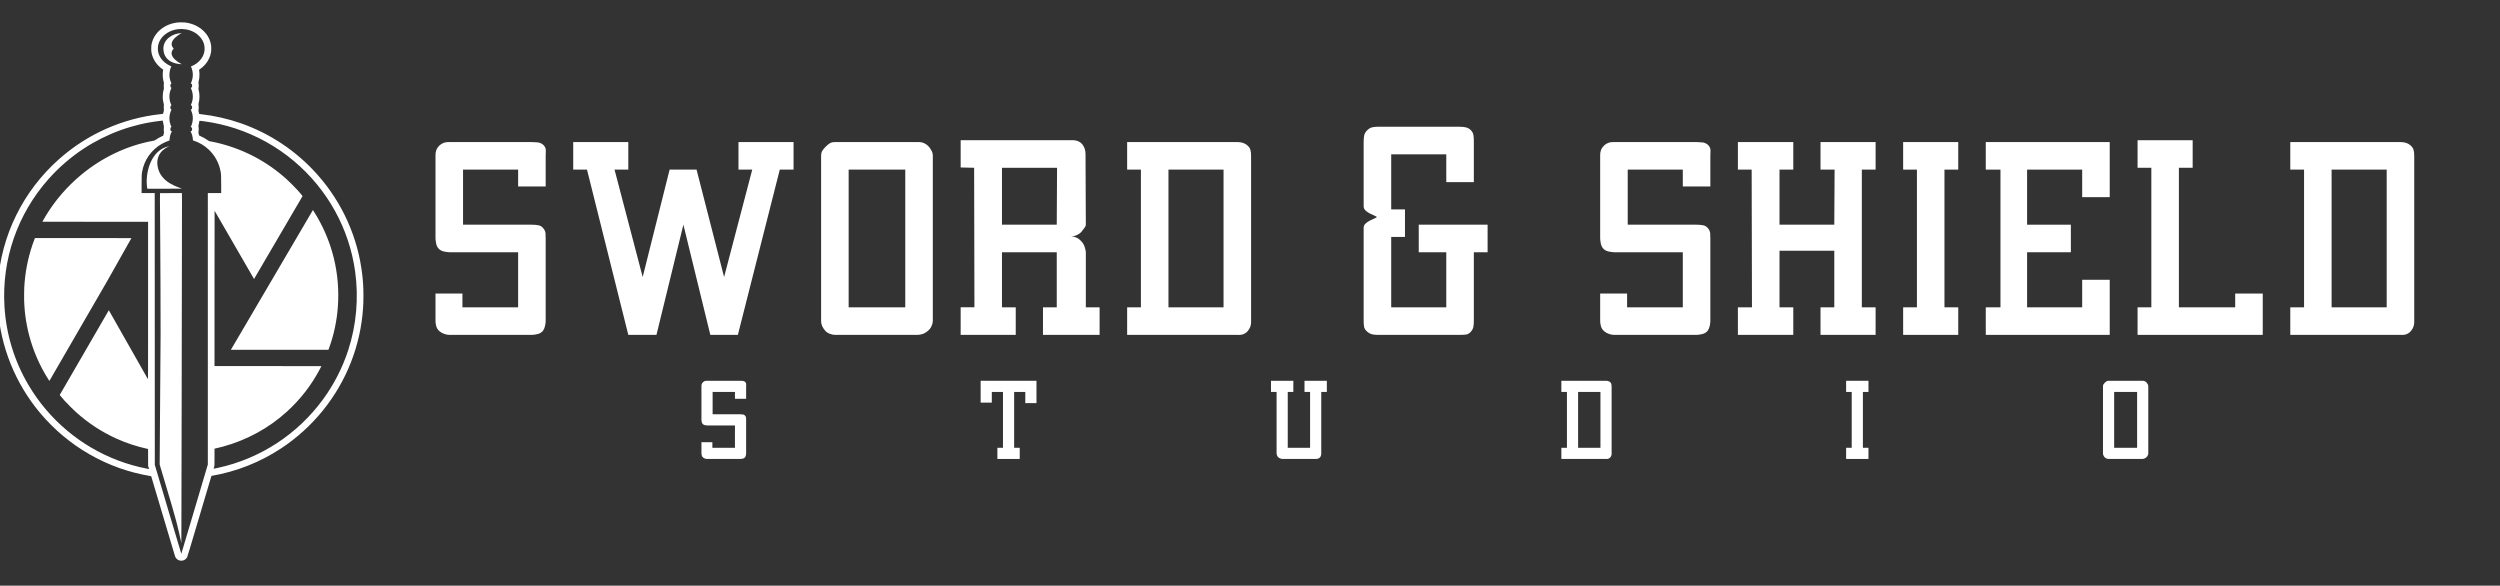 <?xml version="1.0" encoding="UTF-8" standalone="no"?>
<!DOCTYPE svg PUBLIC "-//W3C//DTD SVG 1.1//EN" "http://www.w3.org/Graphics/SVG/1.1/DTD/svg11.dtd">
<svg width="100%" height="100%" viewBox="0 0 683 160" version="1.1" xmlns="http://www.w3.org/2000/svg" xmlns:xlink="http://www.w3.org/1999/xlink" xml:space="preserve" xmlns:serif="http://www.serif.com/" style="fill-rule:evenodd;clip-rule:evenodd;stroke-linecap:round;stroke-linejoin:round;stroke-miterlimit:1.5;">
    <rect x="0" y="0" width="683" height="160" fill="#333333" stroke="none"/>
    <g transform="matrix(0.025,0,0,0.025,-34.993,61.59)">
        <path id="path868" d="M3366.16,3662.49C3341.79,3656.89 3322.39,3640.63 3313.43,3618.28C3312.16,3615.1 3252.99,3416.53 3181.94,3177C3110.89,2937.47 3052.43,2741.15 3052.03,2740.72C3051.62,2740.28 3044.58,2738.8 3036.38,2737.42C2573.12,2659.56 2149.14,2417.14 1842.85,2055C1567.8,1729.81 1403.85,1324.08 1376.52,901C1371.1,817.034 1371.08,718.902 1376.48,637C1411.19,110.712 1651.71,-377.537 2048.96,-728.131C2358.33,-1001.17 2742.35,-1170.97 3152.46,-1216.07C3168.41,-1217.82 3181.57,-1219.34 3181.7,-1219.45C3181.83,-1219.55 3182.84,-1224.03 3183.94,-1229.4C3185.04,-1234.76 3187.29,-1243.76 3188.93,-1249.38C3191.6,-1258.54 3191.78,-1260.02 3190.68,-1263.56C3189.17,-1268.43 3189.13,-1312.06 3190.63,-1316.5C3191.43,-1318.87 3191.14,-1321.28 3189.25,-1328C3180.88,-1357.69 3177.43,-1385.21 3178.28,-1415.48C3179.07,-1443.6 3181.79,-1461.97 3188.84,-1486.91C3191.75,-1497.18 3191.77,-1497.4 3190.28,-1504.41C3188.52,-1512.75 3188.87,-1549.62 3190.76,-1554.2C3191.67,-1556.4 3191.42,-1558.44 3189.42,-1565.2C3181.27,-1592.82 3177.45,-1622.91 3178.27,-1653C3178.75,-1670.84 3179.41,-1677.88 3182.55,-1698.5L3183.16,-1702.5L3175.44,-1707.89C3114.24,-1750.6 3072.39,-1811.18 3057.57,-1878.5C3053.18,-1898.43 3052.46,-1906.18 3052.47,-1933.5C3052.47,-1961.51 3053.91,-1973.96 3059.61,-1996C3079.88,-2074.39 3136.74,-2141.8 3216.16,-2181.6C3254.29,-2200.7 3290.8,-2211.56 3337.46,-2217.66C3356.18,-2220.1 3403.11,-2220.11 3422.96,-2217.67C3503.43,-2207.78 3572.17,-2175.99 3625.33,-2124.07C3671.49,-2078.99 3698.11,-2027.08 3707.16,-1964.5C3709.14,-1950.77 3708.83,-1911.32 3706.62,-1897C3698.67,-1845.59 3677.32,-1799.81 3642.19,-1758.9C3626.47,-1740.6 3603.13,-1719.96 3582.1,-1705.76C3574.79,-1700.83 3574.74,-1700.76 3575.37,-1697.14C3578.51,-1679.05 3579.32,-1668.8 3579.35,-1646.5C3579.4,-1616.91 3577.12,-1598.43 3570.28,-1573L3567.72,-1563.5L3569.59,-1554.5C3572.26,-1541.68 3572.23,-1513.16 3569.54,-1500.36L3567.62,-1491.22L3570.23,-1481.86C3576.76,-1458.39 3579.41,-1437.27 3579.42,-1408.5C3579.42,-1379.72 3576.52,-1356.85 3569.81,-1333C3567.7,-1325.53 3567.7,-1325.47 3569.58,-1316.5C3572.29,-1303.53 3572.26,-1273.77 3569.53,-1262.61L3567.6,-1254.72L3570.72,-1242.11C3572.43,-1235.17 3574.35,-1226.93 3574.96,-1223.78C3576.28,-1217.09 3573.53,-1218.02 3600.96,-1215C3743.45,-1199.29 3896.13,-1164.27 4035.09,-1115.42C4353.43,-1003.52 4639.53,-811.718 4865.05,-559.001C5140.64,-250.179 5312.65,133.305 5358.92,541.999C5367.9,621.29 5371.28,683.225 5371.29,768.499C5371.29,825.317 5370.44,854.321 5367.43,900.499C5340.58,1311.22 5187.36,1702.23 4927.54,2023C4798.48,2182.33 4642.8,2323.58 4472.93,2435.46C4241.8,2587.68 3987.37,2688.55 3713.77,2736.42C3710.29,2737.03 3709.99,2737.39 3708.43,2742.78C3707.51,2745.93 3648.98,2943.35 3578.35,3181.5C3470.33,3545.71 3449.19,3616.01 3445.31,3624C3441.37,3632.11 3439.36,3634.82 3431.58,3642.54C3417.35,3656.64 3403.26,3662.72 3382.96,3663.52C3375.99,3663.79 3370.35,3663.45 3366.16,3662.49L3366.16,3662.49ZM3479.44,3258C3533.2,3076.78 3598.28,2857.34 3624.07,2770.36L3670.96,2612.22L3670.96,-354L3817.06,-354L3816.71,-450.75C3816.33,-555.549 3816.39,-554.171 3810.39,-589C3794.6,-680.659 3747.89,-766.409 3678.66,-830.851C3632.73,-873.597 3576.49,-907.004 3518.46,-925.999C3512.96,-927.799 3508.38,-929.327 3508.29,-929.393C3508.19,-929.459 3507.61,-935.81 3507,-943.507C3504.9,-970.026 3498.05,-995.833 3487.37,-1017.44C3484.4,-1023.47 3481.96,-1028.54 3481.96,-1028.7C3481.96,-1028.87 3483.24,-1029 3484.81,-1029C3488.16,-1029 3493.41,-1032.33 3496.37,-1036.32C3498.12,-1038.67 3498.52,-1040.89 3498.81,-1049.77C3499,-1055.77 3498.67,-1062.02 3498.05,-1064.11C3496.75,-1068.44 3491.05,-1073.83 3486.88,-1074.67C3485.27,-1074.99 3483.96,-1075.35 3483.96,-1075.47C3483.96,-1075.59 3485.77,-1079.39 3487.98,-1083.91C3499.25,-1106.98 3506.96,-1142.15 3506.96,-1170.5C3506.96,-1198.84 3499.25,-1234.02 3487.98,-1257.09C3485.77,-1261.61 3483.96,-1265.69 3483.96,-1266.15C3483.96,-1266.62 3485.07,-1267 3486.43,-1267C3489.54,-1267 3495.84,-1272.46 3497.61,-1276.7C3499.42,-1281.04 3499.41,-1298.98 3497.61,-1303.33C3495.94,-1307.31 3490.68,-1311.91 3486.91,-1312.66L3484.12,-1313.22L3487.65,-1320.86C3499.8,-1347.16 3506.97,-1379.49 3506.97,-1407.98C3506.97,-1437.18 3500.05,-1469.14 3488.35,-1493.98C3485.82,-1499.35 3484.34,-1503.62 3484.93,-1503.82C3490.02,-1505.52 3494.63,-1509.11 3496.67,-1512.96C3498.64,-1516.68 3498.97,-1518.77 3498.95,-1527.41C3498.92,-1541.7 3495.3,-1548.67 3486.95,-1550.51L3484.02,-1551.15L3486.36,-1555.82C3499.01,-1581.02 3506.99,-1615.89 3506.97,-1645.97C3506.94,-1674.46 3500.35,-1705.58 3489.03,-1730.53C3487.34,-1734.26 3486.07,-1737.42 3486.22,-1737.55C3486.36,-1737.67 3490.52,-1739.44 3495.47,-1741.46C3553.56,-1765.25 3601.93,-1811.91 3622.79,-1864.27C3630.96,-1884.78 3634.86,-1903.45 3635.68,-1926.01C3637.27,-1969.85 3624.63,-2009.1 3596.69,-2047C3587.89,-2058.95 3564.45,-2082.35 3551.97,-2091.66C3505.89,-2126.03 3451.14,-2144.62 3389.97,-2146.66C3340.44,-2148.32 3294.49,-2138.67 3251.47,-2117.57C3182.01,-2083.51 3135.96,-2024.92 3126.44,-1958.5C3124.58,-1945.51 3124.58,-1919.18 3126.44,-1906.82C3133.64,-1859.08 3159.03,-1815.31 3198.97,-1781.76C3216.8,-1766.79 3245.58,-1749.33 3266.22,-1740.96C3269.39,-1739.68 3271.97,-1738.25 3271.97,-1737.78C3271.97,-1737.32 3270.8,-1734.62 3269.36,-1731.78C3254.95,-1703.34 3247.56,-1654.76 3252.43,-1620.5C3255.68,-1597.68 3262.45,-1574.01 3270.1,-1558.77C3274.48,-1550.03 3274.49,-1550 3272.55,-1550C3270.51,-1550 3265.16,-1545.26 3263.44,-1541.93C3261.21,-1537.62 3261.41,-1517.63 3263.72,-1513.02C3265.25,-1509.99 3269.98,-1505.83 3273.08,-1504.8C3273.64,-1504.61 3271.87,-1499.52 3269.15,-1493.48C3257.01,-1466.51 3251.03,-1438.65 3250.99,-1408.92C3250.95,-1378.59 3257.49,-1347.98 3269.48,-1322.33L3273.82,-1313.04L3270.01,-1310.9C3263.57,-1307.28 3261.97,-1303.1 3261.97,-1289.85C3261.97,-1280.69 3262.34,-1277.79 3263.82,-1274.98C3265.47,-1271.89 3270.14,-1267.78 3273.14,-1266.78C3273.8,-1266.56 3273.24,-1264.49 3271.72,-1261.46C3270.34,-1258.73 3267.19,-1251.33 3264.72,-1245C3251.05,-1210.02 3247.4,-1169.09 3254.6,-1131.5C3257.92,-1114.12 3265.05,-1092.51 3271.75,-1079.44L3273.72,-1075.59L3269.53,-1072.93C3263.28,-1068.97 3261.97,-1065.34 3261.97,-1051.94C3261.97,-1041.77 3262.21,-1040.27 3264.44,-1036.47C3266.95,-1032.18 3271.86,-1029 3275.96,-1029C3277.16,-1029 3277.97,-1028.66 3277.76,-1028.25C3266.12,-1005.23 3260.91,-991.487 3256.99,-973.5C3254.43,-961.728 3252.05,-943.041 3252,-934.332L3251.97,-928.164L3243.72,-925.458C3221.22,-918.076 3188.28,-903.366 3167.16,-891.272C3053.74,-826.314 2974.72,-714.175 2953.09,-587.5C2947.6,-555.283 2947.6,-555.469 2947.22,-451.256L2946.87,-354.013L3018.67,-353.756L3090.47,-353.5L3091.47,2616.5L3112.58,2687C3124.19,2725.78 3189.2,2944.59 3257.04,3173.24C3324.88,3401.9 3380.68,3588.65 3381.05,3588.24C3381.42,3587.84 3425.7,3439.22 3479.45,3258L3479.44,3258ZM3380.85,3469.73C3380.46,3468.91 3351.41,3307.69 3277.64,3061.03L3144.57,2612.55L3154.7,1191.53C3154.45,409.962 3147.18,-256.275 3147.62,-289L3148.43,-352.952L3387.57,-354L3388.54,-272.404C3388.18,-144.529 3386.54,1121.42 3384.9,1939C3381.66,3558.96 3381.89,3471.89 3380.85,3469.73ZM3028.32,2659.25C3027.94,2657.74 3025.57,2650.43 3023.05,2643L3018.46,2629.5L3017.91,2443.03L3015.69,2442.54C2891.96,2415.4 2778.47,2377.9 2668.96,2327.97C2506.76,2254 2365.07,2160.99 2229.46,2039.47C2201.42,2014.33 2129.25,1942 2104.28,1914C2080.75,1887.62 2051.89,1853.75 2052.23,1852.92C2054.24,1847.98 2588.45,926.117 2588.97,926.69C2589.36,927.136 2685.2,1096.03 2801.94,1302C2918.67,1507.98 3015.03,1677.85 3016.06,1679.5C3017.89,1682.43 3017.93,1663.51 3017.95,821.25L3017.97,-40L2440.46,-40C2122.84,-40 1862.96,-40.266 1862.96,-40.591C1862.96,-41.734 1886.47,-82.733 1899.32,-104C2001.19,-272.613 2132.47,-424.936 2285.46,-552.069C2514.81,-742.653 2786.38,-871.827 3067.19,-923.913L3087.92,-927.758L3103.19,-937.73C3126.94,-953.239 3152.53,-967.185 3177.64,-978.313L3183.83,-981.053L3184.96,-986.776C3185.58,-989.924 3187.63,-998.055 3189.53,-1004.84L3192.97,-1017.19L3191.22,-1023.34C3189.8,-1028.36 3189.48,-1033.65 3189.47,-1052C3189.47,-1066.25 3189.89,-1075.86 3190.62,-1078.2C3191.62,-1081.42 3191.4,-1083.16 3188.89,-1091.7C3185.41,-1103.53 3181.48,-1122.98 3179.89,-1136.24L3178.72,-1145.98L3175.09,-1145.46C3173.09,-1145.18 3161.56,-1143.82 3149.46,-1142.44C2852.52,-1108.73 2566.53,-1004.84 2313.26,-838.681C2174.69,-747.772 2042.99,-633.904 1931.38,-508.5C1590.35,-125.321 1417.73,372.831 1448.5,885C1466.79,1189.44 1556.4,1482.53 1711.29,1744.5C1934.11,2121.38 2280,2412.9 2687.96,2567.66C2790.67,2606.63 2895.29,2636.35 3005.46,2657.87C3030.51,2662.76 3029.17,2662.68 3028.32,2659.25ZM1933.36,1690.38C1778.05,1449.71 1685.78,1170.55 1666.51,883C1663.37,836.18 1662.69,808.134 1663.27,748.5C1663.82,691.274 1664.76,668.867 1668.51,624C1681.9,463.588 1717.66,305.337 1773.74,158.255L1781.46,138.009L2308.71,138.009C2598.7,138.009 2835.96,138.231 2835.96,138.508C2835.96,139.634 2573.3,605.263 2567.45,614.505C2563.97,620.005 2421.54,865.93 2250.95,1161.01C2080.36,1456.08 1940.4,1697.9 1939.93,1698.39C1939.46,1698.89 1936.57,1695.37 1933.36,1690.39L1933.36,1690.38ZM3783.46,2648.51C4242.73,2548.64 4650.91,2282.32 4929.91,1900.5C5049.01,1737.51 5141.78,1556.53 5204.42,1365C5294.67,1089.02 5320.86,791.667 5280.45,501.805C5215.21,33.937 4979.68,-392.087 4615.96,-700.098C4426.07,-860.905 4203.73,-984.78 3967.46,-1061.41C3859.48,-1096.43 3745.88,-1122.36 3634.46,-1137.41C3590.99,-1143.28 3579.83,-1144.41 3578.97,-1143.02C3578.56,-1142.35 3577.91,-1138.39 3577.53,-1134.23C3576.72,-1125.29 3574.03,-1111.47 3570.32,-1097.23L3567.64,-1086.96L3569.55,-1078.73C3572.35,-1066.67 3572.16,-1034.92 3569.22,-1023.6L3567.17,-1015.71L3569.66,-1007.1C3571.04,-1002.37 3572.92,-994.987 3573.85,-990.693L3575.53,-982.887L3587.5,-977.601C3618.44,-963.929 3650.53,-945.671 3676.5,-926.959C3684.34,-921.311 3684.84,-921.112 3696.5,-919.013C3857.1,-890.106 4028.64,-830.854 4176.35,-753.273C4306.18,-685.085 4418.57,-606.648 4531.46,-505.447C4559.49,-480.317 4627.45,-412.205 4653.64,-383C4680.23,-353.334 4706.56,-322.108 4706.15,-320.709C4705.18,-317.364 4176.52,585.952 4175.92,585.295C4175.52,584.858 4078.56,417.1 3960.45,212.5C3842.35,7.9 3745.32,-159.927 3744.84,-160.45C3744.34,-160.995 3743.96,200.556 3743.96,687.8L3743.96,1537L4327.96,1537C4649.16,1537 4911.96,1537.24 4911.96,1537.54C4911.96,1537.84 4906.39,1548.75 4899.59,1561.8C4805.82,1741.54 4684.26,1899.36 4535.46,2034.5C4336.52,2215.19 4097.23,2345.89 3834.46,2417.38C3811.12,2423.73 3762.81,2435.58 3750.21,2438.04L3743.96,2439.26L3743.93,2530.88C3743.9,2631.72 3744.29,2625.12 3737.44,2645.58C3735.52,2651.33 3733.95,2656.62 3733.95,2657.35C3733.95,2658.9 3743.59,2657.17 3783.45,2648.51L3783.46,2648.51ZM3925.17,1354.75C3932.59,1341.53 4817.48,-165.726 4818.48,-166.82C4819.43,-167.876 4821.87,-164.677 4830.67,-150.82C5029.33,162.124 5119.53,524.086 5091.4,895.5C5079.95,1046.68 5047.5,1198.35 4997.21,1335.75L4988.7,1359L3922.79,1359L3925.17,1354.75Z" style="fill:white;fill-rule:nonzero;"/>
        <g transform="matrix(13.607,0,0,12.582,-3142.03,-2580.4)">
            <path d="M464.992,51.469C464.992,43.913 471.73,38.22 479.707,38.04C479.707,38.04 467.251,44.696 473.273,51.482C467.072,58.47 479.774,65.026 479.774,65.026C469.994,64.766 464.992,59.025 464.992,51.469Z" style="fill:white;"/>
        </g>
        <g transform="matrix(12.085,0,0,12.085,-2384.76,-2469.23)">
            <path d="M477.715,171.091C471.088,171.091 451.429,171.116 446.378,171.116C446.354,170.992 446.33,170.868 446.308,170.742C444.097,158.189 448.984,135.492 466.56,132.625C466.56,132.625 453.557,136.77 455.618,150.527C457.94,166.032 475.345,169.829 477.715,171.091Z" style="fill:white;stroke:black;stroke-opacity:0;stroke-width:3.25px;"/>
        </g>
    </g>
    <g transform="matrix(1.13,0,0,1.13,-68.501,44.746)">
        <path d="M172.571,1.408L172.571,14.726L189.218,14.726C189.81,14.726 190.353,14.776 190.846,14.874C191.339,14.973 191.759,15.269 192.104,15.762C192.351,16.108 192.486,16.465 192.511,16.835C192.536,17.205 192.548,17.612 192.548,18.056L192.548,38.033C192.548,38.329 192.499,38.712 192.4,39.18C192.301,39.649 192.129,40.056 191.882,40.401C191.537,40.796 191.093,41.055 190.55,41.178C190.008,41.301 189.564,41.363 189.218,41.363L169.241,41.363C168.896,41.363 168.501,41.29 168.057,41.143C167.613,40.996 167.219,40.776 166.873,40.482C166.479,40.139 166.22,39.735 166.096,39.27C165.973,38.805 165.911,38.401 165.911,38.058L165.911,31.374L172.423,31.374L172.423,34.704L185.889,34.704L185.889,21.386L169.315,21.386C169.068,21.386 168.661,21.336 168.094,21.238C167.527,21.139 167.071,20.917 166.725,20.572C166.38,20.226 166.158,19.782 166.059,19.24C165.961,18.697 165.911,18.303 165.911,18.056L165.911,-1.921C165.862,-2.908 166.158,-3.722 166.799,-4.363C167.441,-5.004 168.254,-5.3 169.241,-5.251L189.218,-5.251C189.514,-5.251 189.958,-5.226 190.55,-5.177C191.142,-5.128 191.635,-4.906 192.03,-4.511C192.425,-4.117 192.61,-3.648 192.585,-3.105C192.56,-2.563 192.548,-2.168 192.548,-1.921L192.548,5.478L185.889,5.478L185.889,1.408L172.571,1.408Z" style="fill:white;fill-rule:nonzero;"/>
        <path d="M216.003,27.379L222.514,1.408L229.025,1.408L235.684,27.379L242.492,1.408L239.162,1.408L239.162,-5.251L252.48,-5.251L252.48,1.408L249.151,1.408L239.014,41.363L232.355,41.363L225.844,14.726L219.332,41.363L212.525,41.363L202.537,1.408L199.207,1.408L199.207,-5.251L212.525,-5.251L212.525,1.408L209.196,1.408L216.003,27.379Z" style="fill:white;fill-rule:nonzero;"/>
        <path d="M262.469,41.363C262.124,41.363 261.717,41.277 261.248,41.104C260.779,40.931 260.397,40.672 260.101,40.327C259.46,39.587 259.139,38.823 259.139,38.033L259.139,-1.921C259.139,-2.415 259.238,-2.822 259.435,-3.142C259.633,-3.463 259.904,-3.796 260.249,-4.141C260.595,-4.486 260.927,-4.758 261.248,-4.955C261.569,-5.152 261.976,-5.251 262.469,-5.251L282.816,-5.251C283.704,-5.251 284.493,-4.881 285.184,-4.141C285.431,-3.845 285.653,-3.512 285.85,-3.142C286.047,-2.772 286.146,-2.365 286.146,-1.921L286.146,38.033C286.146,38.379 286.047,38.773 285.85,39.217C285.653,39.661 285.381,40.031 285.036,40.327C284.592,40.722 284.148,40.993 283.704,41.141C283.26,41.289 282.841,41.363 282.446,41.363L262.469,41.363ZM265.798,34.704L279.487,34.704L279.487,1.408L265.798,1.408L265.798,34.704Z" style="fill:white;fill-rule:nonzero;"/>
        <path d="M302.868,14.726L316.112,14.726L316.186,0.964L302.868,0.964L302.868,14.726ZM319.59,17.538C320.576,17.587 321.39,17.982 322.031,18.722C322.426,19.116 322.709,19.597 322.882,20.165C323.055,20.732 323.141,21.139 323.141,21.386L323.141,34.704L326.471,34.704L326.471,41.363L312.782,41.363L312.782,34.704L316.112,34.704L316.112,21.386L302.868,21.386L302.868,34.704L306.197,34.704L306.197,41.363L292.879,41.363L292.879,34.691L296.209,34.691L296.136,0.964L292.879,0.891L292.879,-5.695L319.746,-5.695C320.877,-5.744 321.738,-5.399 322.33,-4.659C322.821,-4.018 323.067,-3.253 323.067,-2.365L323.141,14.726C323.141,14.973 322.993,15.281 322.697,15.651C322.401,16.021 322.179,16.305 322.031,16.502C321.883,16.699 321.575,16.921 321.106,17.168C320.638,17.415 320.132,17.538 319.59,17.538Z" style="fill:white;fill-rule:nonzero;"/>
        <path d="M359.766,41.363L333.13,41.363L333.13,34.704L336.459,34.704L336.459,1.408L333.13,1.408L333.13,-5.251L359.766,-5.251C360.802,-5.251 361.616,-4.98 362.208,-4.437C362.603,-4.092 362.849,-3.722 362.948,-3.327C363.047,-2.933 363.096,-2.464 363.096,-1.921L363.096,38.033C363.145,38.872 362.923,39.612 362.43,40.253C361.838,41.092 360.95,41.462 359.766,41.363ZM343.119,1.408L343.119,34.704L356.437,34.704L356.437,1.408L343.119,1.408Z" style="fill:white;fill-rule:nonzero;"/>
        <path d="M393.642,41.363C393.148,41.363 392.704,41.314 392.31,41.215C391.915,41.116 391.521,40.894 391.126,40.549C390.731,40.204 390.497,39.834 390.423,39.439C390.349,39.045 390.312,38.576 390.312,38.033L390.312,15.466C390.312,15.072 390.472,14.726 390.793,14.43C391.114,14.134 391.484,13.888 391.903,13.691C392.322,13.493 392.692,13.321 393.013,13.173C393.333,13.025 393.494,12.926 393.494,12.877C393.494,12.827 393.333,12.729 393.013,12.581C392.692,12.433 392.322,12.26 391.903,12.063C391.484,11.865 391.114,11.619 390.793,11.323C390.472,11.027 390.312,10.682 390.312,10.287L390.312,-5.251C390.312,-5.794 390.349,-6.299 390.423,-6.768C390.497,-7.236 390.731,-7.668 391.126,-8.063C391.521,-8.457 391.915,-8.704 392.31,-8.803C392.704,-8.901 393.148,-8.951 393.642,-8.951L413.619,-8.951C414.112,-8.951 414.581,-8.901 415.025,-8.803C415.469,-8.704 415.863,-8.482 416.209,-8.137C416.554,-7.791 416.764,-7.421 416.838,-7.027C416.912,-6.632 416.949,-6.164 416.949,-5.621L416.949,4.442L410.289,4.442L410.289,-2.291L396.971,-2.291L396.971,11.027L400.301,11.027L400.301,17.686L396.971,17.686L396.971,34.704L410.289,34.704L410.289,21.386L403.63,21.386L403.63,14.726L420.278,14.726L420.278,21.386L416.949,21.386L416.949,38.033C416.949,38.576 416.912,39.045 416.838,39.439C416.764,39.834 416.554,40.228 416.209,40.623C415.863,41.018 415.469,41.24 415.025,41.289C414.581,41.338 414.112,41.363 413.619,41.363L393.642,41.363Z" style="fill:white;fill-rule:nonzero;"/>
        <path d="M454.153,1.408L454.153,14.726L470.801,14.726C471.393,14.726 471.936,14.776 472.429,14.874C472.922,14.973 473.342,15.269 473.687,15.762C473.933,16.108 474.069,16.465 474.094,16.835C474.118,17.205 474.131,17.612 474.131,18.056L474.131,38.033C474.131,38.329 474.081,38.712 473.983,39.18C473.884,39.649 473.711,40.056 473.465,40.401C473.12,40.796 472.676,41.055 472.133,41.178C471.59,41.301 471.146,41.363 470.801,41.363L450.824,41.363C450.478,41.363 450.084,41.29 449.64,41.143C449.196,40.996 448.801,40.776 448.456,40.482C448.061,40.139 447.802,39.735 447.679,39.27C447.556,38.805 447.494,38.401 447.494,38.058L447.494,31.374L454.005,31.374L454.005,34.704L467.472,34.704L467.472,21.386L450.898,21.386C450.651,21.386 450.244,21.336 449.677,21.238C449.11,21.139 448.653,20.917 448.308,20.572C447.963,20.226 447.741,19.782 447.642,19.24C447.544,18.697 447.494,18.303 447.494,18.056L447.494,-1.921C447.445,-2.908 447.741,-3.722 448.382,-4.363C449.023,-5.004 449.837,-5.3 450.824,-5.251L470.801,-5.251C471.097,-5.251 471.541,-5.226 472.133,-5.177C472.725,-5.128 473.218,-4.906 473.613,-4.511C474.007,-4.117 474.192,-3.648 474.168,-3.105C474.143,-2.563 474.131,-2.168 474.131,-1.921L474.131,5.478L467.472,5.478L467.472,1.408L454.153,1.408Z" style="fill:white;fill-rule:nonzero;"/>
        <path d="M494.182,34.704L494.182,41.363L480.79,41.363L480.79,34.704L484.193,34.704L484.119,1.408L480.79,1.408L480.79,-5.251L494.182,-5.251L494.182,1.408L490.853,1.408L490.853,14.726L504.097,14.726L504.171,1.408L500.767,1.408L500.767,-5.251L514.086,-5.251L514.086,1.408L510.756,1.408L510.756,34.704L514.086,34.704L514.086,41.363L500.767,41.363L500.767,34.704L504.097,34.704L504.097,21.016L490.853,21.016L490.853,34.704L494.182,34.704Z" style="fill:white;fill-rule:nonzero;"/>
        <path d="M530.733,1.408L530.733,34.704L534.063,34.704L534.063,41.363L520.745,41.363L520.745,34.704L524.074,34.704L524.074,1.408L520.745,1.408L520.745,-5.251L534.063,-5.251L534.063,1.408L530.733,1.408Z" style="fill:white;fill-rule:nonzero;"/>
        <path d="M570.688,28.045L570.688,41.363L540.722,41.363L540.722,34.704L544.274,34.704L544.274,1.408L540.722,1.408L540.722,-5.251L570.688,-5.251L570.688,8.067L564.029,8.067L564.029,1.408L550.711,1.408L550.711,14.726L561.292,14.726L561.292,21.386L550.711,21.386L550.711,34.704L564.029,34.704L564.029,28.045L570.688,28.045Z" style="fill:white;fill-rule:nonzero;"/>
        <path d="M607.684,31.374L607.684,41.363L577.421,41.363L577.421,34.704L580.751,34.704L580.751,0.964L577.421,0.964L577.421,-5.695L590.74,-5.695L590.74,0.964L587.41,0.964L587.41,34.704L601.024,34.704L601.024,31.374L607.684,31.374Z" style="fill:white;fill-rule:nonzero;"/>
        <path d="M640.979,41.363L614.343,41.363L614.343,34.704L617.672,34.704L617.672,1.408L614.343,1.408L614.343,-5.251L640.979,-5.251C642.015,-5.251 642.829,-4.98 643.421,-4.437C643.816,-4.092 644.062,-3.722 644.161,-3.327C644.259,-2.933 644.309,-2.464 644.309,-1.921L644.309,38.033C644.358,38.872 644.136,39.612 643.643,40.253C643.051,41.092 642.163,41.462 640.979,41.363ZM624.331,1.408L624.331,34.704L637.65,34.704L637.65,1.408L624.331,1.408Z" style="fill:white;fill-rule:nonzero;"/>
        <path d="M232.91,55.163L232.91,60.563L239.66,60.563C239.9,60.563 240.12,60.583 240.32,60.623C240.52,60.663 240.69,60.783 240.83,60.983C240.93,61.123 240.985,61.268 240.995,61.418C241.005,61.568 241.01,61.733 241.01,61.913L241.01,70.013C241.01,70.133 240.99,70.288 240.95,70.478C240.91,70.668 240.84,70.833 240.74,70.973C240.6,71.133 240.42,71.238 240.2,71.288C239.98,71.338 239.8,71.363 239.66,71.363L231.56,71.363C231.42,71.363 231.26,71.333 231.08,71.274C230.9,71.214 230.74,71.125 230.6,71.006C230.44,70.867 230.335,70.703 230.285,70.514C230.235,70.326 230.21,70.162 230.21,70.023L230.21,67.313L232.85,67.313L232.85,68.663L238.31,68.663L238.31,63.263L231.59,63.263C231.49,63.263 231.325,63.243 231.095,63.203C230.865,63.163 230.68,63.073 230.54,62.933C230.4,62.793 230.31,62.613 230.27,62.393C230.23,62.173 230.21,62.013 230.21,61.913L230.21,53.813C230.19,53.413 230.31,53.083 230.57,52.823C230.83,52.563 231.16,52.443 231.56,52.463L239.66,52.463C239.78,52.463 239.96,52.473 240.2,52.493C240.44,52.513 240.64,52.603 240.8,52.763C240.96,52.923 241.035,53.113 241.025,53.333C241.015,53.553 241.01,53.713 241.01,53.813L241.01,56.813L238.31,56.813L238.31,55.163L232.91,55.163Z" style="fill:white;fill-rule:nonzero;"/>
        <path d="M305.81,55.163L305.81,68.663L307.16,68.663L307.16,71.363L301.76,71.363L301.76,68.663L303.11,68.663L303.11,55.163L300.41,55.163L300.41,57.743L297.71,57.743L297.71,52.463L311.21,52.463L311.21,57.863L308.51,57.863L308.51,55.163L305.81,55.163Z" style="fill:white;fill-rule:nonzero;"/>
        <path d="M378.71,71.363C378.93,71.363 379.13,71.333 379.31,71.273C379.49,71.213 379.65,71.103 379.79,70.943C379.97,70.703 380.06,70.393 380.06,70.013L380.06,55.163L381.41,55.163L381.41,52.463L376.01,52.463L376.01,55.163L377.36,55.163L377.36,68.663L371.96,68.663L371.96,55.163L373.31,55.163L373.31,52.463L367.91,52.463L367.91,55.163L369.26,55.163L369.26,70.013C369.26,70.133 369.295,70.293 369.365,70.493C369.435,70.693 369.54,70.853 369.68,70.973C369.82,71.093 369.985,71.188 370.175,71.258C370.365,71.328 370.51,71.363 370.61,71.363L378.71,71.363Z" style="fill:white;fill-rule:nonzero;"/>
        <path d="M448.91,71.363L438.11,71.363L438.11,68.663L439.46,68.663L439.46,55.163L438.11,55.163L438.11,52.463L448.91,52.463C449.33,52.463 449.66,52.573 449.9,52.793C450.06,52.933 450.16,53.083 450.2,53.243C450.24,53.403 450.26,53.593 450.26,53.813L450.26,70.013C450.28,70.353 450.19,70.653 449.99,70.913C449.75,71.253 449.39,71.403 448.91,71.363ZM442.16,55.163L442.16,68.663L447.56,68.663L447.56,55.163L442.16,55.163Z" style="fill:white;fill-rule:nonzero;"/>
        <path d="M511.01,55.163L511.01,68.663L512.36,68.663L512.36,71.363L506.96,71.363L506.96,68.663L508.31,68.663L508.31,55.163L506.96,55.163L506.96,52.463L512.36,52.463L512.36,55.163L511.01,55.163Z" style="fill:white;fill-rule:nonzero;"/>
        <path d="M570.41,71.363C570.27,71.363 570.105,71.328 569.915,71.258C569.725,71.188 569.57,71.083 569.45,70.943C569.19,70.643 569.06,70.333 569.06,70.013L569.06,53.813C569.06,53.613 569.1,53.448 569.18,53.318C569.26,53.188 569.37,53.053 569.51,52.913C569.65,52.773 569.785,52.663 569.915,52.583C570.045,52.503 570.21,52.463 570.41,52.463L578.66,52.463C579.02,52.463 579.34,52.613 579.62,52.913C579.72,53.033 579.81,53.168 579.89,53.318C579.97,53.468 580.01,53.633 580.01,53.813L580.01,70.013C580.01,70.153 579.97,70.313 579.89,70.493C579.81,70.673 579.7,70.823 579.56,70.943C579.38,71.103 579.2,71.213 579.02,71.273C578.84,71.333 578.67,71.363 578.51,71.363L570.41,71.363ZM571.76,68.663L577.31,68.663L577.31,55.163L571.76,55.163L571.76,68.663Z" style="fill:white;fill-rule:nonzero;"/>
    </g>
</svg>
